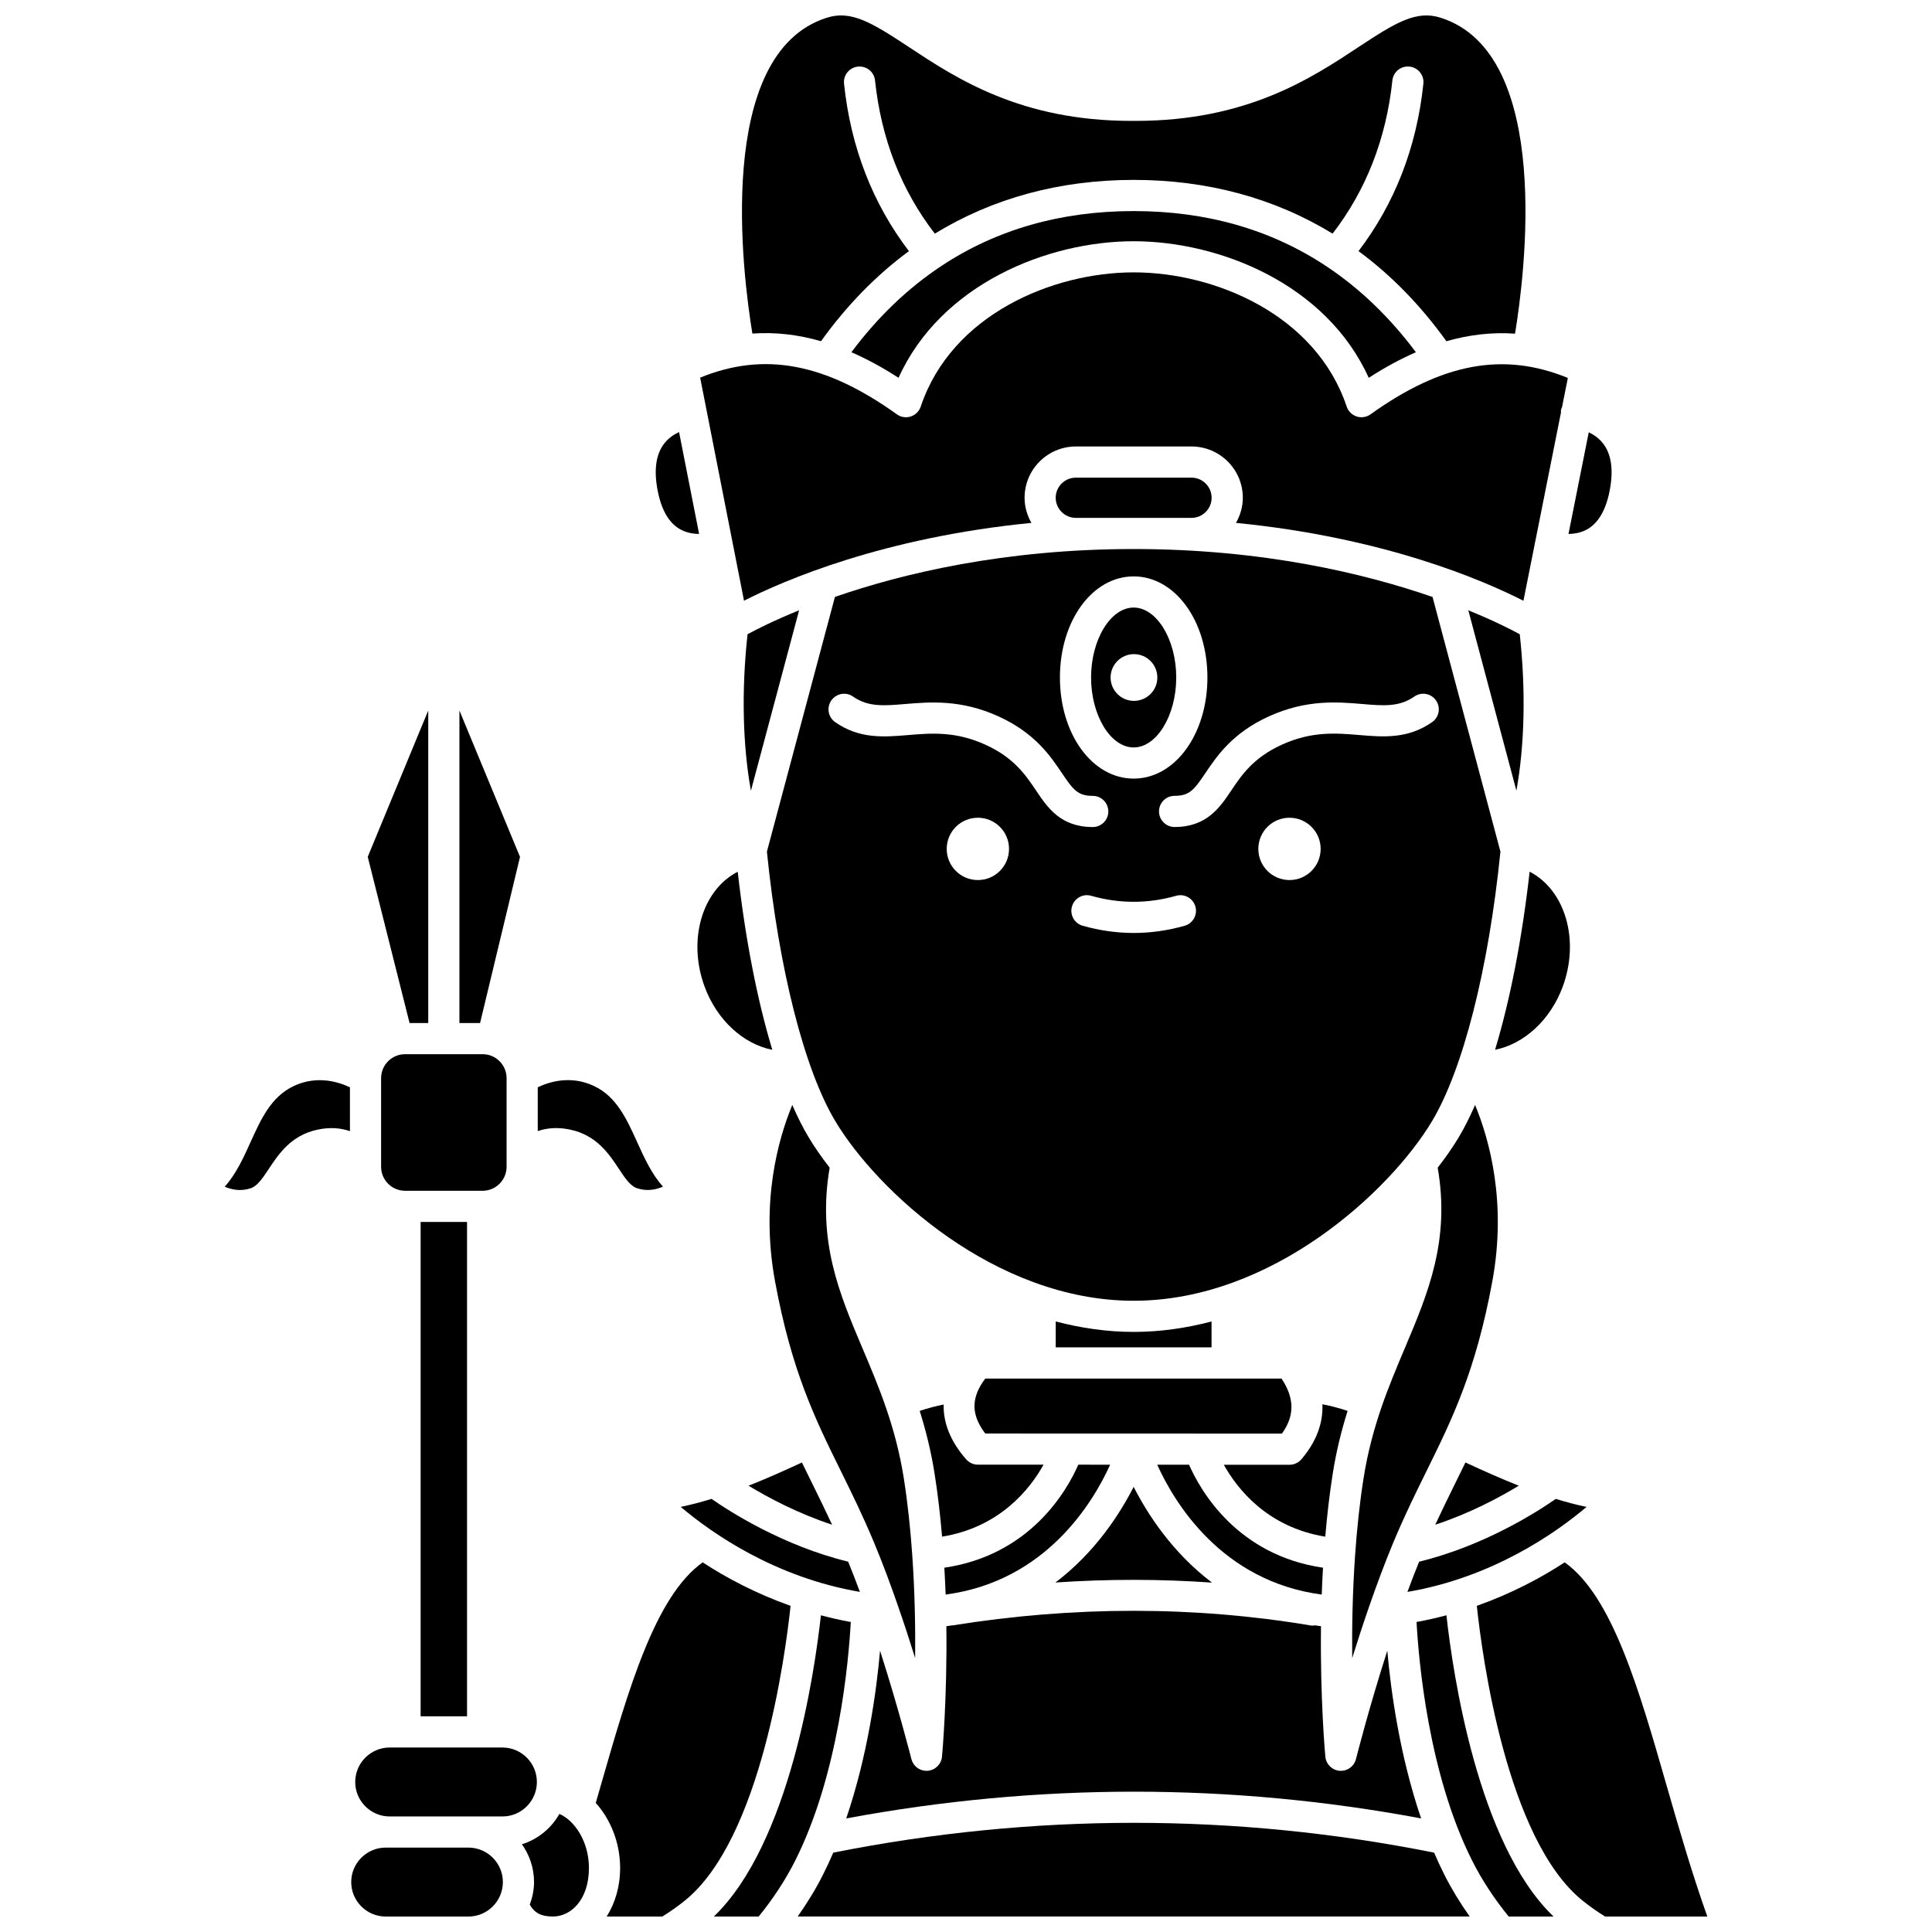 <?xml version="1.0" encoding="UTF-8"?>
<!-- Uploaded to: SVG Repo, www.svgrepo.com, Generator: SVG Repo Mixer Tools -->
<svg width="800px" height="800px" version="1.1" viewBox="144 144 512 512" xmlns="http://www.w3.org/2000/svg">
 <defs>
  <clipPath id="h">
   <path d="m282 624h19v27.902h-19z"/>
  </clipPath>
  <clipPath id="g">
   <path d="m301 558h53v93.902h-53z"/>
  </clipPath>
  <clipPath id="f">
   <path d="m237 633h41v18.902h-41z"/>
  </clipPath>
  <clipPath id="e">
   <path d="m333 572h37v79.902h-37z"/>
  </clipPath>
  <clipPath id="d">
   <path d="m535 558h62v93.902h-62z"/>
  </clipPath>
  <clipPath id="c">
   <path d="m519 572h37v79.902h-37z"/>
  </clipPath>
  <clipPath id="b">
   <path d="m355 627h179v24.902h-179z"/>
  </clipPath>
  <clipPath id="a">
   <path d="m340 148.09h209v86.906h-209z"/>
  </clipPath>
 </defs>
 <path d="m506.86 569.68c0.008-0.027 0.016-0.055 0.027-0.078 1.965-5.66 4.094-11.402 6.363-16.84 2.977-7.129 5.945-13.148 8.82-18.973 6.711-13.598 13.047-26.441 17.426-50.297 3.836-20.906-0.797-37.484-4.582-46.668-1.391 3.184-2.84 6.078-4.352 8.598-1.512 2.516-3.375 5.219-5.555 8.023 3.32 19.27-2.504 33.141-8.691 47.777-4.32 10.227-8.785 20.793-10.957 34.527-1.066 6.727-1.77 13.613-2.238 20.348v0.008c0 0.004-0.004 0.004-0.004 0.008-0.68 9.758-0.852 19.191-0.77 27.305 1.348-4.344 2.875-9.016 4.512-13.738z"/>
 <path d="m497.2 534.46c0.949-6.019 2.34-11.488 3.93-16.566-2.473-0.809-4.68-1.375-6.68-1.746 0.215 5.016-1.602 9.93-5.57 14.582-0.785 0.922-1.934 1.449-3.141 1.449l-17.414-0.004c3.578 6.43 11.547 16.559 26.883 19.059 0.477-5.57 1.109-11.207 1.992-16.773z"/>
 <path d="m494.61 559.46c-22.73-3.336-32.465-20.375-35.496-27.293l-8.438-0.004c4.531 10.043 17.082 30.902 43.598 34.418 0.078-2.336 0.195-4.715 0.336-7.121z"/>
 <path d="m465.2 563.41c-10.523-7.949-17.105-18.18-20.77-25.375-3.66 7.184-10.23 17.406-20.742 25.348 13.949-0.945 27.809-0.941 41.512 0.027z"/>
 <path d="m330.72 405.45c3.285 8.949 10.359 15.27 17.949 16.762-3.981-13.168-7.141-29.285-9.164-47.191-9.379 4.82-13.359 17.996-8.785 30.43z"/>
 <path d="m533.12 305.74 12.742 47.793c2.168-12.004 2.527-26.496 0.891-41.453-2.293-1.254-6.894-3.598-13.633-6.34z"/>
 <path d="m438.2 532.16-8.438-0.004c-3.027 6.918-12.754 23.969-35.5 27.301 0.141 2.406 0.258 4.785 0.34 7.117 26.52-3.508 39.066-24.371 43.598-34.414z"/>
 <path d="m343 353.55 12.773-47.82c-6.75 2.746-11.363 5.094-13.664 6.352-1.641 14.961-1.281 29.461 0.891 41.469z"/>
 <path d="m558.15 405.45c4.57-12.434 0.586-25.613-8.781-30.438-2.023 17.902-5.184 34.023-9.164 47.188 7.586-1.492 14.652-7.805 17.945-16.75z"/>
 <path d="m532.35 531.57c-0.945 1.961-1.902 3.91-2.871 5.867-1.68 3.406-3.398 6.914-5.121 10.625 9.102-2.992 16.953-7.184 22.133-10.336-4.644-1.844-9.371-3.945-14.141-6.156z"/>
 <path d="m459.76 281.24c2.941 0 5.332-2.391 5.332-5.328s-2.391-5.328-5.332-5.328h-30.656c-2.941 0-5.332 2.391-5.332 5.328s2.391 5.328 5.332 5.328z"/>
 <path d="m347.24 369.69c3.133 31.043 9.902 57.727 18.152 71.477 11.027 18.383 42.242 47.547 79.043 47.547 36.805 0 68.016-29.164 79.043-47.547 8.25-13.75 15.02-40.434 18.152-71.477l-17.992-67.488c-17.867-6.18-44.781-12.703-79.203-12.703-34.398 0-61.301 6.512-79.168 12.688zm55.906 7.535c-4.562 0-8.258-3.695-8.258-8.258s3.695-8.258 8.258-8.258 8.258 3.695 8.258 8.258-3.699 8.258-8.258 8.258zm54.801 12.109c-4.477 1.273-9.023 1.91-13.512 1.91-4.488 0-9.035-0.641-13.512-1.91-2.191-0.621-3.469-2.902-2.844-5.094 0.617-2.195 2.918-3.484 5.094-2.844 7.484 2.121 15.043 2.121 22.523 0 2.176-0.629 4.477 0.648 5.094 2.844 0.625 2.188-0.648 4.473-2.844 5.094zm27.781-12.109c-4.562 0-8.258-3.695-8.258-8.258s3.695-8.258 8.258-8.258 8.258 3.695 8.258 8.258-3.699 8.258-8.258 8.258zm-5.449-43.383c9.918-4.508 18.102-3.828 24.668-3.277 5.738 0.488 9.883 0.816 13.852-1.965 1.871-1.316 4.441-0.859 5.75 1.008s0.859 4.441-1.008 5.75c-6.426 4.508-12.961 3.969-19.285 3.434-6.207-0.523-12.609-1.055-20.559 2.562-7.555 3.434-10.648 8.043-13.383 12.109-3.051 4.547-6.512 9.699-15.035 9.699-2.285 0-4.129-1.848-4.129-4.129 0-2.285 1.848-4.129 4.129-4.129 3.918 0 5.16-1.551 8.176-6.047 3.016-4.473 7.137-10.613 16.824-15.016zm-35.844-37.09c10.957 0 19.543 11.773 19.543 26.793 0 15.023-8.586 26.793-19.543 26.793-10.957 0-19.543-11.773-19.543-26.793 0-15.023 8.586-26.793 19.543-26.793zm-74.359 31.852c3.977 2.781 8.117 2.453 13.852 1.965 6.566-0.547 14.746-1.23 24.668 3.277 9.688 4.402 13.809 10.543 16.816 15.023 3.016 4.492 4.258 6.047 8.176 6.047 2.285 0 4.129 1.848 4.129 4.129 0 2.285-1.848 4.129-4.129 4.129-8.52 0-11.98-5.152-15.035-9.699-2.734-4.062-5.828-8.676-13.383-12.109-7.945-3.613-14.355-3.086-20.559-2.562-6.328 0.527-12.855 1.074-19.285-3.434-1.867-1.305-2.32-3.883-1.008-5.75 1.312-1.875 3.887-2.336 5.758-1.016z"/>
 <path d="m375.62 552.76c2.266 5.434 4.394 11.168 6.359 16.828 0.012 0.031 0.023 0.066 0.031 0.098 1.637 4.715 3.164 9.383 4.512 13.73 0.082-8.113-0.086-17.555-0.766-27.305-0.473-6.742-1.176-13.629-2.238-20.355-2.172-13.723-6.629-24.242-10.938-34.414-6.195-14.609-12.023-28.445-8.711-47.895-2.18-2.805-4.047-5.508-5.555-8.023-1.512-2.519-2.961-5.418-4.352-8.602-3.785 9.18-8.418 25.758-4.582 46.668 4.375 23.852 10.715 36.699 17.426 50.297 2.863 5.82 5.836 11.84 8.812 18.973z"/>
 <path d="m444.43 342.08c6.117 0 11.285-8.488 11.285-18.535s-5.168-18.535-11.285-18.535c-6.117 0-11.285 8.488-11.285 18.535s5.168 18.535 11.285 18.535zm0.082-24.73c3.418 0 6.195 2.773 6.195 6.195 0 3.418-2.773 6.195-6.195 6.195-3.418 0-6.195-2.773-6.195-6.195 0.004-3.418 2.773-6.195 6.195-6.195z"/>
 <path d="m570.62 273.81c0.98-5.238 0.418-9.316-1.672-12.129-1.125-1.508-2.574-2.481-3.91-3.121l-5.371 26.938c1.586-0.02 3.453-0.316 5.176-1.355 2.879-1.734 4.824-5.215 5.777-10.332z"/>
 <path d="m393.66 551.23c15.348-2.504 23.312-12.648 26.891-19.074l-17.391-0.004c-1.184 0-2.312-0.508-3.098-1.395-4.133-4.688-6.102-9.617-5.988-14.543-1.91 0.371-4.008 0.922-6.344 1.684 1.59 5.074 2.981 10.539 3.934 16.566 0.883 5.562 1.52 11.199 1.996 16.766z"/>
 <path d="m342.38 537.73c5.18 3.152 13.031 7.34 22.133 10.336-1.723-3.711-3.434-7.223-5.121-10.625-0.965-1.957-1.926-3.906-2.871-5.867-4.769 2.211-9.492 4.312-14.141 6.156z"/>
 <path d="m403.01 512.91c-0.039 0.098-0.066 0.195-0.105 0.289-1.348 3.562-0.621 6.988 2.203 10.695l78.621 0.023c3.387-4.746 3.352-9.355-0.105-14.586l-78.516 0.004c-0.926 1.219-1.621 2.402-2.098 3.574z"/>
 <path d="m444.43 496.97c-7.113 0-14.016-1.031-20.648-2.769l-0.004 6.867h41.293l0.004-6.863c-6.633 1.738-13.531 2.766-20.645 2.766z"/>
 <g clip-path="url(#h)">
  <path d="m292.24 624.71c-2.156 3.816-5.672 6.707-9.926 8.043 2.008 2.836 3.211 6.277 3.211 10.008 0 2.117-0.434 4.121-1.133 5.996 1.328 2.25 3.039 3.137 6.16 3.137 4.731 0 9.523-4.418 9.523-12.871 0.004-6.988-3.828-12.621-7.836-14.312z"/>
 </g>
 <g clip-path="url(#g)">
  <path d="m330.22 558.04c-12.586 8.934-19.668 33.555-27.133 59.57l-1.203 4.184c3.902 4.316 6.457 10.547 6.457 17.238 0 4.949-1.344 9.344-3.566 12.871h14.742c1.973-1.223 3.965-2.606 5.934-4.188 20.234-16.25 26.688-65.25 28.059-78.148-9.164-3.25-17.016-7.422-23.289-11.527z"/>
 </g>
 <g clip-path="url(#f)">
  <path d="m268.13 633.63h-21.914c-5.039 0-9.137 4.102-9.137 9.137 0 5.039 4.102 9.137 9.137 9.137h21.914c5.039 0 9.137-4.102 9.137-9.137 0-5.039-4.106-9.137-9.137-9.137z"/>
 </g>
 <path d="m247.27 625.38h29.871c5.039 0 9.137-4.102 9.137-9.137 0-5.039-4.102-9.137-9.137-9.137h-29.867c-5.039 0-9.137 4.102-9.137 9.137-0.004 5.035 4.098 9.137 9.133 9.137z"/>
 <path d="m221.88 431.79c-6.012 2.824-8.68 8.699-11.504 14.926-1.883 4.16-3.812 8.414-6.828 11.77 1.871 0.809 4.277 1.289 6.894 0.414 1.785-0.598 3.18-2.695 4.793-5.133 2.617-3.949 5.875-8.859 12.812-10.375 3.426-0.75 6.301-0.457 8.691 0.383v-11.617c-2.805-1.359-8.59-3.305-14.859-0.367z"/>
 <g clip-path="url(#e)">
  <path d="m361.55 572.07c-1.684 15.215-8.266 60.539-28.391 79.844h11.883c3.828-4.707 7.102-9.676 9.688-14.816 11.609-23.062 14.184-53.133 14.734-63.25-2.731-0.492-5.356-1.102-7.914-1.777z"/>
 </g>
 <g clip-path="url(#d)">
  <path d="m585.79 617.61c-7.465-26.02-14.551-50.637-27.133-59.57-6.281 4.106-14.129 8.277-23.285 11.527 1.371 12.898 7.824 61.902 28.059 78.145 1.969 1.586 3.961 2.965 5.934 4.191h27.094c-4.016-11.281-7.41-22.941-10.668-34.293z"/>
 </g>
 <g clip-path="url(#c)">
  <path d="m519.4 573.84c0.551 10.117 3.117 40.188 14.734 63.25 2.582 5.137 5.859 10.105 9.688 14.816h11.887c-20.125-19.301-26.711-64.625-28.391-79.844-2.562 0.684-5.188 1.293-7.918 1.777z"/>
 </g>
 <path d="m257.49 415.12v-82.824l-16.035 38.773 11.086 44.051z"/>
 <g clip-path="url(#b)">
  <path d="m524.05 634.97c-52.703-10.535-106.25-10.535-159.23 0-0.848 1.969-1.742 3.918-2.703 5.82-1.91 3.805-4.188 7.508-6.719 11.102h178.08c-2.535-3.598-4.805-7.301-6.719-11.102-0.957-1.902-1.855-3.844-2.703-5.82z"/>
 </g>
 <g clip-path="url(#a)">
  <path d="m361.58 234.42c6.82-9.496 14.617-17.48 23.293-23.867-9.602-12.594-15.41-27.477-17.195-44.359-0.242-2.269 1.402-4.301 3.672-4.543 2.312-0.227 4.301 1.406 4.543 3.672 1.641 15.516 6.996 29.137 15.844 40.594 15.363-9.391 33.113-14.242 52.707-14.242 19.598 0 37.344 4.856 52.707 14.242 8.844-11.457 14.199-25.078 15.844-40.594 0.238-2.266 2.246-3.918 4.543-3.672 2.266 0.238 3.91 2.269 3.672 4.543-1.785 16.883-7.594 31.762-17.195 44.355 8.68 6.391 16.477 14.379 23.297 23.879 6.133-1.758 12.172-2.426 18.188-2.004 2.531-15.336 10.18-74.242-19.727-83.73-6.434-2.051-11.91 1.273-21.801 7.809-12.484 8.254-29.559 19.531-58.934 19.531h-1.223c-29.332 0.004-46.398-11.277-58.891-19.531-9.895-6.535-15.355-9.859-21.801-7.809-29.891 9.484-22.27 68.324-19.734 83.703 6.004-0.418 12.047 0.254 18.191 2.023z"/>
 </g>
 <path d="m495.59 214.62c-0.051-0.043-0.113-0.055-0.16-0.094-0.012-0.008-0.012-0.02-0.023-0.027-14.586-9.652-31.613-14.562-50.977-14.562-19.359 0-36.387 4.906-50.977 14.562-0.012 0.008-0.012 0.02-0.023 0.031-0.051 0.043-0.113 0.055-0.164 0.094-8.781 5.848-16.68 13.41-23.637 22.719 4.102 1.793 8.254 4.035 12.492 6.785 11.227-24.824 39.488-36.195 62.305-36.195 22.816 0 51.078 11.371 62.305 36.195 4.238-2.75 8.391-4.988 12.496-6.781-6.957-9.309-14.852-16.879-23.637-22.727z"/>
 <path d="m556.3 541.22c-4.805 3.359-18.895 12.422-36.215 16.645-1.066 2.617-2.102 5.293-3.102 8.008 22.426-3.828 39.082-15.43 47.48-22.527-2.68-0.547-5.402-1.273-8.164-2.125z"/>
 <path d="m417.34 282.57c-1.125-1.977-1.816-4.227-1.816-6.66 0-7.492 6.098-13.586 13.59-13.586h30.656c7.492 0 13.59 6.094 13.59 13.586 0 2.434-0.695 4.684-1.816 6.66 39.359 3.867 65.656 15.27 76.18 20.641l3.027-15.18c0.023-0.113 0.004-0.219 0.039-0.332 0.008-0.027 0.031-0.047 0.043-0.074l6.852-34.371c0-0.129-0.051-0.242-0.039-0.375 0.039-0.371 0.191-0.691 0.316-1.023l1.535-7.695c-17.055-6.988-33.309-3.949-52.289 9.637-1.07 0.773-2.438 0.984-3.676 0.574-1.246-0.406-2.231-1.371-2.648-2.617-8.191-24.441-35.004-35.574-56.441-35.574s-48.25 11.133-56.441 35.574c-0.418 1.246-1.398 2.215-2.648 2.617-1.246 0.414-2.606 0.199-3.676-0.574-18.965-13.586-35.184-16.648-52.133-9.719l11.625 59.117c10.539-5.363 36.828-16.758 76.172-20.625z"/>
 <path d="m520.61 625.9c-5.66-16.609-8.016-33.695-8.961-44.449-4.973 15.504-8.25 28.512-8.301 28.711-0.457 1.852-2.121 3.129-4 3.129-0.102 0-0.215-0.004-0.316-0.012-2.008-0.152-3.609-1.73-3.801-3.734-0.09-0.98-1.387-15.484-1.156-34.578-0.555-0.066-1.082-0.164-1.625-0.242-0.164 0.02-0.316 0.086-0.492 0.086-0.227 0-0.453-0.016-0.684-0.059-30.805-5.16-62.73-5.16-94.906 0.004-0.051 0.008-0.09-0.012-0.141-0.004-0.48 0.066-0.941 0.152-1.43 0.211 0.23 19.094-1.066 33.598-1.156 34.578-0.191 2.004-1.793 3.578-3.801 3.734-0.102 0.008-0.215 0.012-0.316 0.012-1.879 0-3.539-1.281-4-3.129-0.051-0.199-3.328-13.207-8.301-28.711-0.945 10.758-3.305 27.852-8.965 44.457 50.707-9.449 101.89-9.453 152.35-0.004z"/>
 <path d="m255.47 467.83h12.301v131.01h-12.301z"/>
 <path d="m371.88 565.87c-1.004-2.711-2.039-5.387-3.102-8.008-17.316-4.227-31.406-13.289-36.215-16.645-2.754 0.852-5.484 1.578-8.168 2.121 8.402 7.106 25.059 18.703 47.484 22.531z"/>
 <path d="m278.25 453.21v-23.484c0-3.504-2.848-6.356-6.356-6.356h-20.543c-3.504 0-6.356 2.848-6.356 6.356v23.484c0 3.512 2.848 6.359 6.356 6.359h20.543c3.504 0 6.356-2.848 6.356-6.359z"/>
 <path d="m281.81 371.09-16.059-38.797v82.828h5.473z"/>
 <path d="m295.2 443.38c6.934 1.512 10.191 6.426 12.809 10.371 1.617 2.438 3.012 4.543 4.797 5.137 2.609 0.879 5.019 0.402 6.891-0.418-3.016-3.352-4.945-7.606-6.828-11.766-2.828-6.227-5.492-12.105-11.504-14.926-6.266-2.941-12.051-0.988-14.859 0.367v11.609c2.391-0.828 5.262-1.121 8.695-0.375z"/>
 <path d="m324.03 284.14c1.746 1.047 3.637 1.344 5.238 1.355l-5.309-26.996c-1.375 0.641-2.879 1.621-4.039 3.18-2.09 2.812-2.656 6.887-1.672 12.129 0.953 5.117 2.894 8.598 5.781 10.332z"/>
</svg>